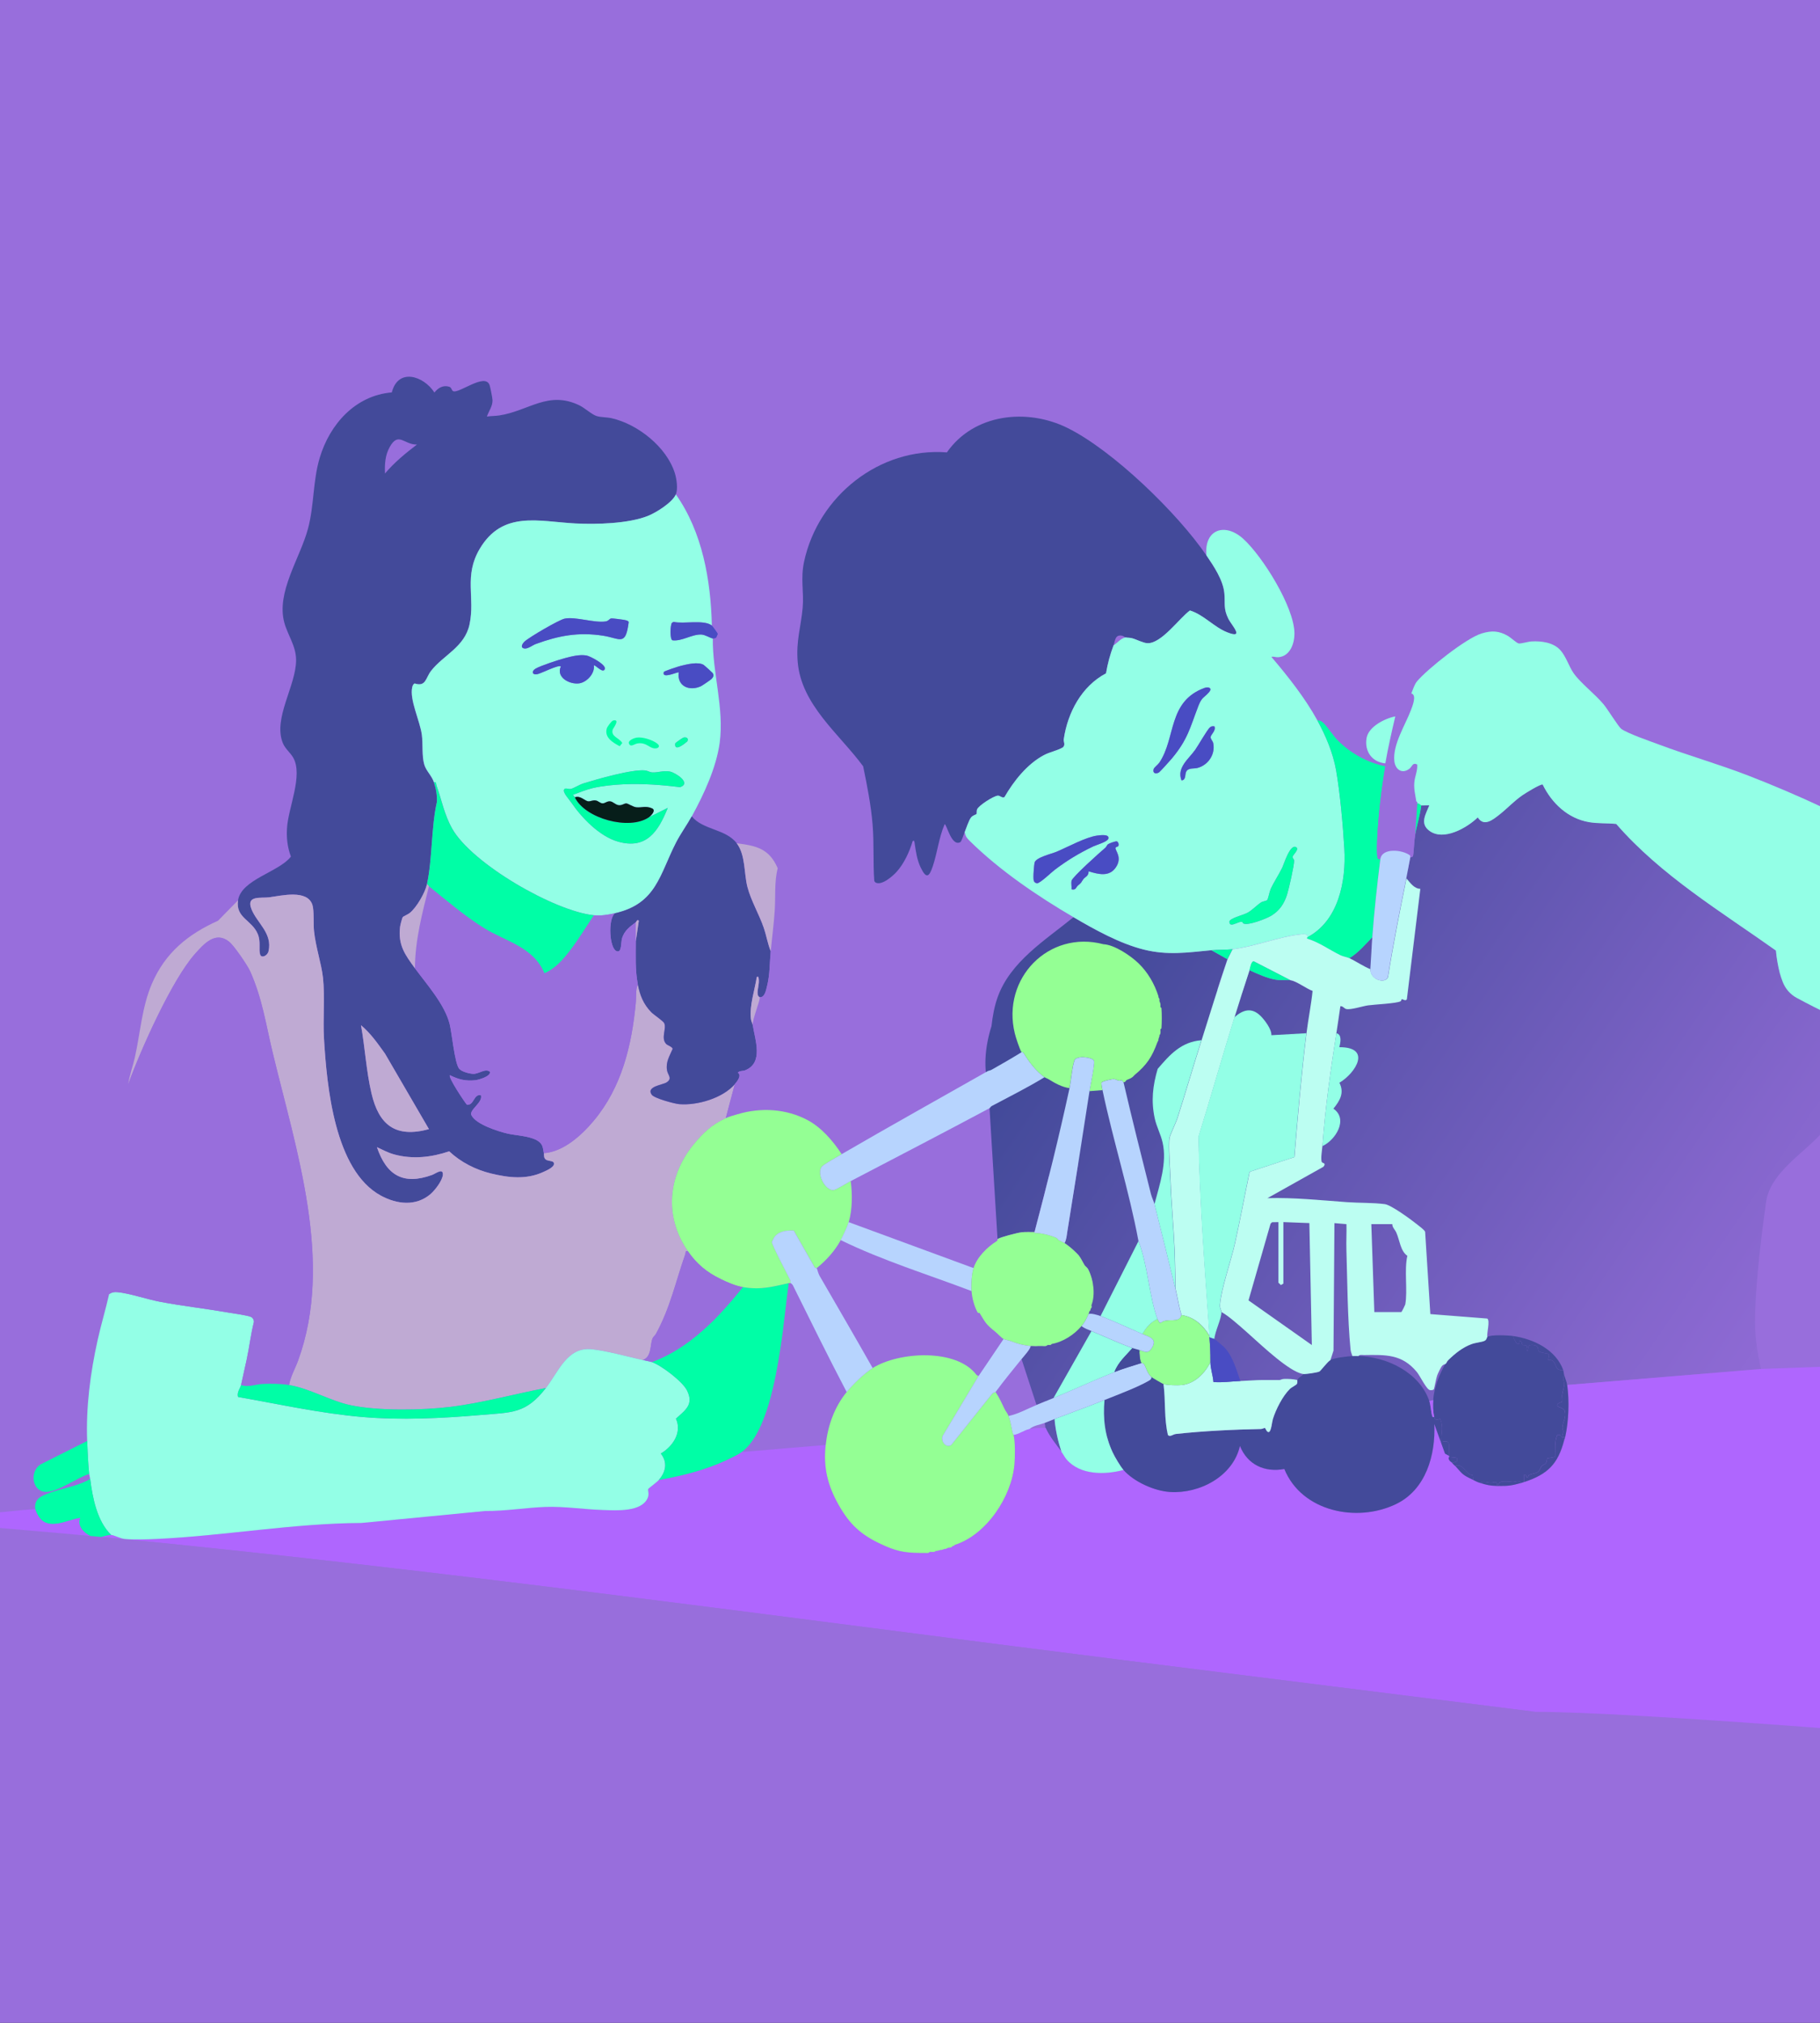 <svg width="720" height="800" viewBox="0 0 720 800" fill="none" xmlns="http://www.w3.org/2000/svg">
<rect x="0" y="0" width="720" height="800" fill="#333333" stroke="none"/>
<g clip-path="url(#clip0_1_965)">
<rect width="720" height="800" fill="#986EDC"/>
<g clip-path="url(#clip1_1_965)">
<path d="M724.18 392.66C723.73 390.44 704.69 387.33 704.07 384.83C703.35 381.93 702.79 378.84 702.53 375.89C680.67 360.36 657.08 346.22 639.35 325.81C635.76 325.46 632.16 325.71 628.59 325.1C620.25 323.68 613.86 317.63 610.26 310.22C609.34 309.98 603.43 313.66 602.29 314.44C598.97 316.72 596.33 319.62 593.28 322.03C590.67 324.09 587.03 327.15 584.59 323.23C580.3 327.41 571.03 332.69 565.44 328.53C561.55 325.63 564.03 321.99 565.41 318.48C565.24 318.32 562.91 318.59 562.25 318.48C561.81 322.34 560.54 326.15 559.88 329.94C559.43 332.51 559.42 335.09 559.11 337.67C559 338.6 558.97 338.95 557.9 339.03C557.56 340.71 557.25 342.41 556.93 344.11C555.65 345.47 554.53 347.01 553.59 348.72C551.59 352.38 550.64 356.61 549.28 360.53C548.79 361.93 548.29 363.33 547.76 364.72C547.68 364.93 546.55 367.69 546.47 367.94C545.46 370.22 544.4 372.49 543.28 374.72C543.09 375.11 542.88 375.48 542.69 375.86C542.63 375.89 542.58 375.92 542.53 375.94C542.64 374.17 542.75 372.4 542.87 370.66C540 373.6 537.36 376.81 533.78 378.96C534.4 379.25 535.02 379.58 535.63 379.91C532.57 381.9 529.64 384.09 526.66 386.4C525.44 387.35 524.22 388.31 523 389.27C522.91 389.34 522.84 389.4 522.76 389.46C522.73 389.48 522.71 389.49 522.68 389.52C521.51 390.32 520.35 391.11 519.18 391.87C516.72 391 512.87 388 510.45 387.66C508.72 387.42 506.83 387.76 504.9 387.48C501.41 386.98 497.45 385.14 494.25 383.7C493.27 386.66 492.32 389.63 491.37 392.6C488.12 392.17 484.86 391.76 481.59 391.39C482.88 387.37 484.19 383.35 485.55 379.35L479.22 375.79C469.71 376.69 461.88 377.9 452.41 375.52C442.82 373.12 433.15 367.71 424.67 362.74C413.57 371.81 399.62 380.3 394.61 394.55C393.35 398.13 392.68 401.94 392.24 405.82C389.59 414.14 388.8 423.45 391.53 431L391.8 436.93C391.81 437.21 391.85 437.48 391.88 437.75C391.67 437.97 391.53 438.19 391.46 438.23L394.62 490.01C395.88 489.22 402.34 487.56 404.02 487.35C405.76 487.13 407.51 487.28 409.25 487.24C411.18 479.95 413.06 472.64 414.89 465.31C416.18 465.22 417.45 464.99 418.66 464.6C421.8 463.58 424.41 462.04 426.51 460.11C425.1 469.07 423.68 478.02 422.24 486.97C422 488.47 421.9 490.27 421.12 491.58C422.8 492.69 424.07 493.78 425.47 495.14C425.77 495.43 425.96 495.57 426.26 495.93C426.38 496.07 426.54 496.18 426.66 496.33C427.74 497.73 428.19 498.88 429.03 500.28C429.41 500.9 430.05 501.08 430.56 502.09C431.39 503.73 432.01 505.69 432.35 507.73C431.92 509.26 431.43 511.06 431.88 510.22C430.2 513.76 427.87 517.05 425.75 520.31C424.38 522.43 423 524.54 421.62 526.66C421.57 526.74 421.52 526.82 421.47 526.9C419.38 528.13 417.51 529.68 416 531.51C416 531.51 415.99 531.51 415.98 531.51C415.97 531.54 415.95 531.55 415.94 531.58C415.89 531.64 415.85 531.7 415.81 531.75C415.55 531.97 415.14 531.89 414.79 531.91C414.66 531.91 414.53 531.91 414.39 531.91C413.83 532.66 412.49 532.21 411.62 532.31C411.36 532.34 411.09 532.3 410.83 532.31C409.68 532.37 409.65 532.39 408.46 532.31C408.2 532.29 407.93 532.34 407.67 532.31C407.8 533.32 404.91 536.45 404.11 537.45L410.04 555.63C411.21 555.15 412.38 554.66 413.56 554.18C414.28 556.67 415.45 559.09 416.99 561.23C415.72 561.72 414.41 562.28 413.21 562.74C413.5 563.29 413.41 564.26 413.61 564.72C414.89 567.78 417.9 571.55 419.94 574.21C418.59 570.09 417.63 565.86 417.22 561.53C420.75 566.28 426.12 569.56 432.37 569C494.93 563.32 558.67 562.32 619.93 547.49C619.94 547.57 619.97 547.66 619.98 547.74L696.68 541.42C695.06 534.56 694.08 527.34 694.29 520.26C694.71 506.29 696.69 489.17 698.7 475.26C700.37 463.77 713.38 456.3 720.8 447.95C728.55 439.23 730.02 429.89 735.89 420.35C738.34 416.37 741.5 412.76 743.72 408.61L724.17 392.65L724.18 392.66Z" fill="url(#paint0_linear_1_965)"/>
<path d="M1148.54 714.79C1071.72 714.79 684.16 677 607.34 677.01L443.13 656.41C308.88 639.55 174.73 620.79 40.03 607.84C41.08 607.55 42.97 606.99 43.98 607.05C45.24 607.12 47.47 608.44 49.32 608.63C52.85 608.98 58.33 608.8 61.96 608.63C88.71 607.4 116 602.42 143.01 602.31L192.04 597.57C199.94 597.65 207.86 596.25 215.74 595.97C223.62 595.69 231.05 596.96 238.67 597.19C243.73 597.34 253.98 598.12 256.31 592.26C256.9 590.79 256.22 589.34 256.46 588.87C256.63 588.53 259.75 586.33 260.64 585.31C269.61 583.77 279.15 581.36 287.4 577.47C289.25 576.6 291.85 575.42 293.46 574.24L326.67 571.47C325.67 580.35 327.48 587.54 331.78 595.13C335.73 602.11 341.84 607.59 349.12 610.93C354.38 613.34 357.68 614.11 363.83 614.16C364.49 614.16 365.15 614.17 365.81 614.16C366.47 614.15 367.45 614.4 367.79 613.76C368.31 613.75 368.85 613.79 369.37 613.76C370.07 613.72 370.12 613.37 370.16 613.36C370.29 613.34 370.43 613.38 370.56 613.36C371.32 613.25 371.66 613.07 372.14 612.96C372.27 612.93 372.41 612.99 372.54 612.96C373.1 612.82 373.41 612.65 373.73 612.56C373.85 612.52 374.01 612.6 374.13 612.56C374.6 612.41 374.86 612.19 374.92 612.16C375.51 611.96 376.47 612.24 376.9 611.37C377.03 611.35 377.17 611.4 377.3 611.37C377.58 611.29 377.67 610.98 377.7 610.97C390.29 606.98 400.24 591.98 401.37 579.1C401.61 576.33 401.74 570.02 401.03 567.49C403.27 567.17 405.13 565.6 407.36 565.12C409.42 564.67 411.58 564.69 413.69 564.72C414.97 567.78 417.98 571.55 420.02 574.21C420.74 575.15 421.23 576.27 422.01 577.16C427.4 583.39 437.13 583.32 444.53 581.32C448.64 586.01 456.7 589.63 462.9 590.03C474.61 590.79 487.84 583.87 490.59 571.83C493.6 579.28 500.37 582.37 508.15 580.94C515.04 597.83 536.87 602.27 552.33 594.82C564.16 589.12 568.03 575.45 567.48 563.13L571.73 574.88L573.4 575.78C573.4 575.91 573.39 576.04 573.4 576.18C573.4 576.23 572.88 576.36 573.28 577.23C573.65 578.04 574.28 578.17 574.58 578.55C575.23 579.36 575.49 579.43 575.77 579.74C578.78 583.11 578.52 583.22 582.89 585.27C584.06 585.82 584.25 586.01 585.66 586.46C588.37 587.32 589.53 587.53 592.38 587.65C592.64 587.66 592.91 587.65 593.17 587.65C596.97 587.69 598.31 587.43 601.87 586.46C602.35 586.33 602.64 586.2 603.06 586.06C612.33 583.02 616.4 578.98 618.87 569.46C618.95 569.15 619.14 568.83 619.27 568.27C620.65 562.05 620.94 554.04 620.06 547.72L696.76 541.4L997.31 530.49C1007.37 530.12 1017.37 532.17 1026.48 536.45L1305.73 667.6C1310.94 670.05 1310.12 677.7 1304.51 678.98L1148.61 714.76L1148.54 714.79Z" fill="#AF66FE"/>
<path d="M35.68 607.44C37.12 607.58 38.58 607.7 40.03 607.84C174.73 620.79 308.88 639.55 443.13 656.41L607.34 677.01H-26C-25.58 669.16 -25.58 661.3 -25.22 653.48C-24.53 638.45 -24.08 617.02 -20.46 602.7C-18.09 601.88 -15.56 602.86 -13.14 603.09C3.13 604.65 19.42 605.88 35.68 607.44Z" fill="#986EDC"/>
<path d="M94.18 356.05C95.45 347.79 110.46 344.85 115.08 338.77C113.7 334.97 113.29 331.45 113.55 327.4C114.07 319.3 119.97 306.65 116 299.64C114.91 297.71 112.82 296.15 111.89 293.87C107.92 284.09 117.17 271.17 117.14 260.99C117.12 255.48 113.81 251.15 112.48 246.25C109.2 234.22 118.69 220.8 121.82 209.17C124.35 199.77 123.7 190.36 126.49 181.03C130.47 167.75 140.58 156.4 155 155.19C157.51 145.37 167.59 148.63 171.86 155.24C173.31 153.41 175.29 152.2 177.72 152.95C178.61 153.22 178.68 154.35 179.18 154.66C181.33 155.99 191.98 147.13 193.71 152.38C193.98 153.2 194.83 157.46 194.84 158.28C194.89 160.71 193.34 162.58 192.62 164.74C194.18 164.51 196 164.53 197.51 164.3C209.16 162.54 216.88 154.32 229.25 160.33C231.31 161.33 234.21 164.01 236.09 164.56C237.78 165.06 240.14 164.98 241.97 165.4C252.33 167.77 263.7 176.76 266.95 187.06C267.66 189.32 268.3 193.41 267.33 195.57C265.88 198.8 259.52 202.77 256.25 204.06C248.53 207.12 235.9 207.46 227.6 207.03C213.07 206.27 198.82 201.8 189.76 217.04C183.34 227.84 188 236.27 185.71 246.98C183.79 255.92 175.37 259.06 170.48 265.35C168.35 268.09 168.48 271.77 164.02 270.32C163.49 270.48 163.17 271.25 163.05 271.75C161.9 276.73 166.15 285.15 166.86 290.69C167.32 294.27 166.82 299.02 167.81 302.39C168.56 304.93 170.68 306.63 171.65 309.42C172.52 311.92 172.93 314.42 172.83 317.13C170.51 327.39 171.08 339.69 168.88 349.74C168.15 353.07 164.84 358.82 162.16 361.01C161.45 361.59 159.5 362.47 159.36 362.65C159.04 363.08 158.33 365.89 158.25 366.58C157.41 373.77 160.19 377.56 164.14 382.94C168.8 389.3 175.93 397.22 177.87 404.99C178.77 408.6 179.83 420.33 181.59 422.61C182.55 423.86 185.84 424.7 187.34 424.69C189.55 424.67 192.05 422.41 193.79 423.86C194.32 425.65 189.3 427.07 188.06 427.21C184.18 427.64 181.38 426.91 177.98 425.23C177.19 426.01 183.64 435.68 184.7 436.91C187.59 437.21 187.31 432.54 190.23 433.13C191.17 435.99 185.48 438.94 186.47 441.02C188.22 444.68 197.09 447.48 200.9 448.35C204.71 449.22 212.32 449.28 214.29 452.75C214.87 453.77 214.89 454.95 215.13 456.06C215.3 456.81 215.01 457.68 215.73 458.43C216.5 459.22 218.04 458.95 218.92 459.59C220.15 461.3 216.16 462.93 214.88 463.52C208.17 466.59 201.27 465.81 194.25 464.1C188.11 462.61 182.3 459.65 177.69 455.33C170.62 457.72 163.23 458.55 155.92 456.56C153.38 455.87 151.44 454.74 149.1 453.69C152.9 464.83 159.52 468.82 170.95 464.66C172.26 464.18 175.3 461.79 175.19 464.51C175.09 466.82 172.02 470.79 170.27 472.27C164.48 477.17 157.01 476.29 150.68 472.86C132.29 462.9 129.28 429.44 128.16 410.79C127.7 403.18 128.56 393.98 127.76 386.68C127.15 381.11 124.86 374.53 124.2 368.1C123.93 365.46 124.27 360.19 123.62 358.01C121.72 351.58 111.21 354.26 106.6 354.86C103.11 355.32 97.22 353.96 99.49 359.61C101.71 365.11 107.86 369.09 106.21 376.22C105.8 378 103.41 379.07 102.91 377.53C102.23 375.46 103.25 372.51 101.96 369.39C99.64 363.79 93.09 363.02 94.16 356.05H94.18ZM164.95 175.81C159.87 175.95 157.68 170.57 154.21 176.73C152.34 180.03 152.16 183.53 152.3 187.27C156.02 182.87 160.38 179.29 164.95 175.81ZM169.69 446.56L152.31 416.71C149.45 412.73 146.62 408.63 142.81 405.46C144.41 414.39 144.88 423.51 146.94 432.35C149.87 444.9 156.45 450.18 169.68 446.56H169.69Z" fill="#434A9A"/>
<path d="M477.27 219.68C480.17 223.95 483.82 229.34 484.34 234.55C484.76 238.78 483.86 240.58 485.96 244.79C487.16 247.19 492.63 252.93 485.44 250.06C480.15 247.95 476.22 243.14 470.73 241.44C466.59 244.38 459.41 254.68 453.85 254.37C452.12 254.27 449.66 252.91 447.88 252.43C446.9 252.16 446.04 252.26 445.25 252.09C445 252.04 444.45 251.49 443.78 251.38C441.07 250.94 441.19 253.43 440.5 255.25C439.15 258.84 438.16 262.49 437.52 266.3C427.89 271.38 422.36 281.78 420.81 292.32C420.63 293.52 421.57 294.36 420.52 295.55C418.15 296.93 415.37 297.37 412.95 298.65C406.36 302.15 401 308.9 397.34 315.26C396.24 315.73 395.66 314.55 394.63 314.68C392.91 314.9 387.23 318.51 386.53 320.08C386.24 320.74 386.47 321.64 386.26 321.98C386.19 322.09 384.84 322.45 384.17 323.25C383.22 324.39 382.24 327.6 381.59 329.16C381.28 329.89 380.41 332.75 379.93 333.03C376.35 335.09 374.39 325.45 373.69 326C371.42 331.27 370.84 337.11 369.04 342.51C367.64 346.72 366.49 347.81 364.25 343.14C362.72 339.95 362.32 336.75 361.81 333.32C361.73 332.78 361.65 332.11 361.03 332.72C359.78 336.9 357.65 341.52 354.71 344.79C353.15 346.52 348.64 350.49 346.27 348.96L345.87 348.44C345.34 341.04 345.81 333.61 345.21 326.2C344.58 318.42 343.04 310.69 341.47 303.06C332.03 290.23 316.97 278.79 315.57 261.76C314.88 253.38 316.85 248.02 317.53 240.42C318.11 234.01 316.6 229.01 318.12 222.03C323.74 196.18 347.92 176.86 374.59 178.91C385.3 163.58 406.28 161.31 422.33 169.26C440.37 178.2 465.93 203.02 477.26 219.67L477.27 219.68Z" fill="#434A9A"/>
<path d="M94.18 356.05C93.11 363.02 99.66 363.79 101.98 369.39C103.27 372.51 102.26 375.46 102.93 377.53C103.43 379.07 105.82 378 106.23 376.22C107.88 369.09 101.72 365.11 99.51 359.61C97.24 353.96 103.13 355.32 106.62 354.86C111.23 354.26 121.74 351.58 123.64 358.01C124.29 360.19 123.95 365.46 124.22 368.1C124.88 374.53 127.17 381.11 127.78 386.68C128.58 393.98 127.72 403.18 128.18 410.79C129.3 429.43 132.31 462.9 150.7 472.86C157.03 476.29 164.5 477.17 170.29 472.27C172.04 470.78 175.12 466.82 175.21 464.51C175.32 461.79 172.28 464.18 170.97 464.66C159.54 468.82 152.92 464.83 149.12 453.69C151.46 454.73 153.4 455.86 155.94 456.56C163.25 458.55 170.64 457.72 177.71 455.33C182.32 459.65 188.13 462.6 194.27 464.1C201.29 465.8 208.19 466.59 214.9 463.52C216.18 462.94 220.17 461.3 218.94 459.59C218.06 458.95 216.52 459.22 215.75 458.43C215.03 457.68 215.32 456.82 215.15 456.06C222.89 455.54 230.14 448.92 234.91 443.2C245.97 429.95 249.93 413.43 251.52 396.56C251.74 394.25 251.39 391.5 252.31 389.25C253.15 393.61 254.51 397.08 257.65 400.32C258.6 401.3 262.4 403.8 262.78 404.68C263.73 406.91 261.36 410.52 263.51 412.85C264.04 413.43 265.94 413.95 266.1 414.8C264.87 417.73 263.29 419.97 263.88 423.35C264.21 425.24 266.13 426.5 263.68 428.08C262.18 429.05 255.43 429.68 257.83 432.96C258.87 434.38 266.77 436.52 268.74 436.68C275.84 437.26 285.91 434.31 290.68 428.78L287.12 442.22C281.52 444.81 278.24 447.93 274.47 452.5C264.16 464.98 262.71 481.22 272.1 494.79C271.03 494.56 271.34 495.33 271.12 495.96C267.23 507.03 265.22 517 259.53 527.47C259.17 528.14 258.42 528.68 258.17 529.27C257.07 531.88 257.95 536.49 254.31 537.87C248.63 536.57 239.39 534.07 233.9 533.57C224.37 532.7 220.96 542.5 215.96 548.94C203.45 551.3 190.81 554.86 178.15 556.4C166.96 557.76 149.91 558.03 138.94 555.79C130.69 554.1 122.54 549.09 114.36 547.76C114.9 544.42 116.76 541.29 117.92 538.08C132.14 499.08 117.16 455.01 107.83 416.14C105.17 405.04 103.74 394.9 99.01 384.25C97.92 381.79 92.64 374.06 90.65 372.45C85.28 368.1 80.7 373.26 77.19 377.19C67.96 387.54 55.62 415.28 50.71 428.78C51.26 425.17 52.56 421.74 53.35 418.18C55.53 408.43 56.13 398.25 60.12 388.98C65.38 376.79 74.34 369.48 86.26 364.13L94.18 356.04V356.05Z" fill="#BFAAD3"/>
<path d="M477.27 219.68C476.28 209.31 484.66 206.52 491.9 213.15C499.55 220.15 511.89 239.93 512.09 250.31C512.17 254.37 510.41 259.49 505.82 259.91C504.67 260.02 503.93 259.52 502.97 259.79C509.55 267.54 516.25 275.96 521.15 284.89C524.45 290.91 527.35 297.77 528.56 304.56C530.13 313.43 531.3 326.59 531.83 335.68C532.57 348.54 529.52 364.2 517.21 370.66C517.12 370.34 517.28 369.94 516.83 369.66C516.14 369.33 515.41 369.44 514.69 369.51C506.24 370.32 496.03 374.46 487.56 375.4C484.98 375.69 482.06 375.53 479.26 375.8C469.75 376.7 461.92 377.91 452.45 375.53C442.98 373.15 433.19 367.72 424.71 362.75C410.46 354.41 395.58 344.32 383.78 332.72C382.48 331.44 382.1 331.02 381.62 329.15C382.27 327.59 383.26 324.37 384.2 323.24C384.87 322.44 386.23 322.08 386.29 321.97C386.5 321.63 386.27 320.73 386.56 320.07C387.25 318.5 392.94 314.89 394.66 314.67C395.69 314.54 396.27 315.71 397.37 315.25C401.02 308.9 406.38 302.14 412.98 298.64C415.4 297.35 418.18 296.92 420.55 295.54C421.61 294.35 420.67 293.52 420.84 292.31C422.39 281.76 427.92 271.37 437.55 266.29C438.18 262.47 439.17 258.83 440.53 255.24C442.07 254.21 443.38 252.45 445.27 252.08C446.06 252.24 446.92 252.15 447.9 252.42C449.68 252.9 452.13 254.26 453.87 254.36C459.44 254.67 466.62 244.37 470.75 241.43C476.24 243.13 480.16 247.93 485.46 250.05C492.65 252.92 487.18 247.18 485.98 244.78C483.88 240.58 484.78 238.78 484.36 234.54C483.84 229.33 480.19 223.93 477.29 219.67L477.27 219.68ZM478.33 273.71C479.63 272.2 478.2 271.45 476.5 272.07C461.9 277.41 465.25 291.87 458.62 301.63C458.08 302.42 456.56 303.54 456.38 304.15C455.91 305.77 457.13 306.28 458.51 305.47C458.86 305.26 463.04 300.64 463.63 299.92C469.95 292.31 470.73 287.86 474.09 279.16C475.47 275.59 476.34 276 478.32 273.71H478.33ZM480.43 287.27C479.71 287.21 479.26 287.17 478.66 287.67C477.59 288.55 474.06 294.78 472.86 296.49C470.31 300.12 465.45 303.54 467.4 308.61C469.12 308.61 468.77 306.51 469.16 305.44C469.87 303.5 472.15 304.12 473.74 303.7C478 302.58 480.89 298.26 479.95 293.88C479.78 293.07 478.86 292.23 478.93 291.48C479.03 290.47 481.13 288.95 480.43 287.27ZM434.08 330.46C429.49 331.09 422.47 334.97 417.95 336.87C415.9 337.73 409.66 339.13 409.27 341.24C409.08 342.31 408.81 345.65 408.84 346.77C408.87 347.97 408.81 349.07 410.24 349.33C411.47 349.36 415.85 345.07 417.21 344.04C422.16 340.3 426.84 337.45 432.45 334.77C433.75 334.15 438.13 332.93 438.47 331.69C438.99 329.79 435.29 330.3 434.08 330.47V330.46ZM442.4 334.64C442.73 334.11 442.51 333.01 441.84 332.75C441.36 332.61 438.79 333.53 438.32 333.9C437.93 334.21 437.75 334.89 437.31 335.26C435.32 336.93 424.2 346.87 423.92 348.35C423.73 349.36 424.02 350.64 423.92 351.7C425.73 352.15 425.69 350.85 426.42 350.25C428.22 348.75 427.44 349.25 428.65 347.64C429.29 346.79 430.75 346.48 430.66 344.6C434.56 345.75 438.78 347.04 441.49 342.98C444.2 338.92 441.08 336.33 441.33 335.32C441.44 334.9 442.31 334.83 442.43 334.64H442.4ZM512.84 335.11C510.43 333.4 507.9 341.83 507.26 343.15C505.87 346 503.93 348.86 502.68 351.61C502.23 352.6 501.69 355.56 501.3 355.96C500.91 356.36 499.55 356.45 498.87 356.9C497.01 358.12 495.6 359.84 493.48 361C491.89 361.88 486.32 363.17 486.35 364.55C486.4 367.66 491.35 363.01 491.78 365.15C493.48 366.29 501.03 363.3 502.93 362.14C506.21 360.15 508.04 357.36 509.18 353.76C509.86 351.62 512.03 342.14 511.96 340.35C511.94 339.76 511.3 339.41 511.33 338.92C511.38 338.13 514.06 335.98 512.84 335.11Z" fill="#93FFE6"/>
<path d="M281.58 247.35C278.4 244.96 270.45 246.87 266.53 245.94L265.87 246.26C265.15 247.01 264.97 252.88 266.03 253.22C269.81 253.69 273.63 250.82 277.41 250.94C279.03 250.99 280.95 252.36 281.99 252.48C281.83 266.11 286.55 280.14 284.71 293.74C283.38 303.58 278.43 314.2 273.69 322.84C271.79 326.3 269.38 329.57 267.55 333.11C261 345.79 259.79 357.48 243.25 361.18C240.59 361.78 237.69 362.25 234.95 361.97C219.26 360.35 186.7 341.56 178.89 327.7C175.79 322.21 174.73 316.38 172.68 310.57C172.46 309.94 172.77 309.17 171.7 309.4C170.73 306.61 168.61 304.91 167.86 302.37C166.87 299 167.37 294.26 166.91 290.67C166.2 285.14 161.94 276.72 163.1 271.73C163.22 271.22 163.54 270.45 164.07 270.3C168.53 271.75 168.4 268.07 170.53 265.33C175.42 259.05 183.84 255.9 185.76 246.96C188.06 236.25 183.4 227.82 189.81 217.02C198.87 201.78 213.12 206.25 227.65 207.01C235.95 207.44 248.58 207.1 256.3 204.04C259.57 202.74 265.93 198.78 267.38 195.55C277.86 210.36 281.19 229.46 281.61 247.33L281.58 247.35ZM223.35 244.67C221.08 245.15 209.33 252.02 207.51 253.73C206.62 254.57 205.68 256.19 207.47 256.46C208.87 256.67 210.66 255.16 212.01 254.67C221.06 251.36 228.88 249.9 238.59 251.4C245.42 252.46 247.5 255.74 248.72 245.99C248.57 245.4 247.06 245.17 246.49 245.08C245.71 244.96 242.35 244.52 241.86 244.57C241.06 244.65 240.82 245.6 239.51 245.78C234.97 246.41 227.6 243.77 223.36 244.66L223.35 244.67ZM234.93 263.16C235.31 262.7 238.68 266.69 239.28 264.53C239.75 262.82 233.44 259.45 231.94 259.23C229.13 258.8 226.24 259.57 223.55 260.28C221.01 260.94 213.97 263.24 211.89 264.44C210.19 265.42 210.48 267 212.49 266.65C214.04 266.38 220.86 262.8 221.88 263.56C219.87 267.95 225.43 270.81 229.17 270.26C232.15 269.82 235.4 266.33 234.93 263.17V263.16ZM281.44 268.56C282.18 267.82 282.54 267.11 281.93 266.18C281.8 265.98 278.68 263.16 278.4 262.98C276.21 261.6 271.81 262.73 269.3 263.34C268.37 263.56 262.73 265.39 262.61 265.75C261.63 268.78 268.19 265.58 268.52 265.93C267.74 271.41 272.75 273.5 277.32 271.37C277.78 271.16 281.09 268.89 281.43 268.56H281.44ZM270.4 291.7C270.04 291.79 267.28 293.7 267.13 293.99C266.66 297.5 270.72 294.24 271.9 293.22C272.54 292.02 271.56 291.4 270.4 291.71V291.7ZM227.41 315.34C227.23 314.96 226.91 314.65 226.63 314.35C229.15 313.42 231.91 312.28 234.6 311.65C238.19 310.81 242.87 310.35 246.57 310.18C254.07 309.83 261.62 310.39 269.04 311.31C273.7 309.71 267.21 305.58 265.08 305.15C262.55 304.63 260.23 305.59 258.07 305.48C257.05 305.42 256.2 304.8 255.26 304.7C250.1 304.14 236.29 308.14 230.8 309.83C229.22 310.32 227 311.75 225.83 312.02C224.85 312.25 223.45 311.3 223.09 312.42C222.73 313.54 225.23 316.25 225.99 317.36C230.09 323.38 237.11 330.75 244.5 332.85C255.8 336.06 260.46 328.71 264.18 319.5L256.67 323.25C257.57 322.63 259.68 320.46 257.95 319.7C255.51 318.62 253.89 319.48 251.77 319.28C250.41 319.15 248.51 317.78 247.78 317.75C246.89 317.71 246.08 318.62 244.71 318.44C243.46 318.27 242.5 317.04 241.41 316.93C240.09 316.79 239.37 317.79 238.31 317.72C237.42 317.66 236.65 316.79 235.81 316.61C234.48 316.34 233.72 316.97 232.76 316.92C231.4 316.84 229.57 314.46 227.41 315.35V315.34Z" fill="#93FFE6"/>
<path d="M95.37 547.76C95.11 548.93 93.56 550.73 94.2 552.49C110.53 555.35 126.83 558.99 143.41 560.41C158.7 561.72 174.75 560.93 190.05 559.62C202.57 558.55 207.99 559.19 215.95 548.95C220.95 542.51 224.37 532.71 233.89 533.58C239.37 534.08 248.62 536.58 254.3 537.88C255.25 538.1 257.18 538.44 257.86 538.67C261.59 539.95 270 546.33 271.77 549.86C274.58 555.45 271.22 557.59 267.41 561.06C269.92 566.53 266.12 572.1 261.42 574.85C264.2 578.38 263.42 582.11 260.63 585.31C259.75 586.32 256.62 588.53 256.45 588.87C256.21 589.34 256.89 590.78 256.3 592.26C253.97 598.11 243.73 597.34 238.66 597.19C231.04 596.96 223.38 595.7 215.73 595.97C208.08 596.24 199.93 597.65 192.03 597.57L143 602.31C116 602.43 88.7 607.4 61.95 608.63C58.31 608.8 52.84 608.98 49.31 608.63C47.45 608.45 45.23 607.12 43.97 607.05C38.39 601.61 36.62 592.45 35.67 584.91C35.58 584.18 35.33 583.42 35.27 582.93C34.88 579.2 34.62 573.68 34.48 569.89C33.98 556.46 35.74 543.01 38.63 529.96C39.98 523.87 41.8 517.86 43.18 511.78C44.28 511.04 45.17 510.9 46.49 511.02C51.03 511.43 58.28 513.87 63.27 514.82C72.11 516.5 81.05 517.49 89.9 519.02C91.72 519.34 98.4 520.23 99.47 520.91C100.12 521.32 100.54 522.16 100.41 522.93C99.18 527.86 98.62 532.91 97.54 537.87C96.82 541.15 96.04 544.68 95.36 547.75L95.37 547.76Z" fill="#93FFE6"/>
<path d="M114.35 547.76C111.22 547.25 107.04 547.18 103.86 547.35C101.12 547.5 98.019 548.79 95.379 547.76C96.059 544.69 96.84 541.16 97.559 537.88C98.639 532.92 99.2 527.87 100.43 522.94C100.56 522.16 100.15 521.33 99.49 520.92C98.419 520.24 91.74 519.35 89.919 519.03C81.07 517.5 72.12 516.5 63.289 514.83C58.3 513.88 51.05 511.45 46.51 511.03C45.19 510.91 44.3 511.05 43.2 511.79C40.87 511.63 35.45 507.65 34.98 505.58C34.779 504.71 34.819 503.41 34.9 502.5C35.389 496.8 39.51 486.4 41.109 480.25C42.429 475.14 44.239 469.18 45.08 464.06C46.969 452.46 46.639 440 50.719 428.78C55.63 415.28 67.969 387.54 77.2 377.19C80.71 373.25 85.29 368.1 90.659 372.45C92.65 374.06 97.93 381.78 99.019 384.25C103.75 394.9 105.18 405.04 107.84 416.14C117.17 455.01 132.15 499.08 117.93 538.08C116.76 541.28 114.9 544.42 114.37 547.76H114.35Z" fill="#986EDC"/>
<path d="M291.46 333.52C295 338.23 294.27 345.35 295.7 350.83C297.11 356.23 300.32 361.6 302.14 366.92C303.19 369.98 303.7 373.21 304.9 376.21C304.44 380.89 304.62 385.28 303.45 389.97C303.09 391.42 302.57 394.58 300.56 394.39C300.53 394.31 299.85 394.21 299.74 393.03C299.57 391.22 300.45 389.2 300.17 387.07C300.1 386.53 299.9 385.85 299.38 386.48C298.54 391.73 296.53 397.47 297.06 402.83C297.16 403.81 297.69 404.77 297.8 405.45C298.75 411.38 302.09 420.29 294.86 423.26C293.82 423.68 292.6 423.38 291.88 424.23C293.55 425.28 291.61 427.71 290.69 428.78C285.92 434.31 275.85 437.26 268.75 436.68C266.79 436.52 258.88 434.38 257.84 432.96C255.45 429.68 262.19 429.05 263.69 428.08C266.15 426.5 264.22 425.24 263.89 423.35C263.3 419.96 264.88 417.73 266.11 414.8C265.95 413.95 264.05 413.43 263.52 412.85C261.37 410.51 263.74 406.91 262.79 404.68C262.42 403.8 258.61 401.3 257.66 400.32C254.52 397.09 253.16 393.62 252.32 389.25C251.23 383.63 251.53 377.97 251.53 372.25L252.72 364.15C252.11 363.36 251.75 364.57 251.53 364.74C249.19 366.47 247.06 368 246.11 370.98C245.55 372.73 246.07 377.04 243.89 376.15C241.06 374.98 240.48 363.55 243.23 361.19C259.77 357.49 260.98 345.8 267.53 333.12C269.36 329.58 271.77 326.31 273.67 322.85C278.07 328.31 287.14 327.77 291.46 333.52Z" fill="#434A9A"/>
<path d="M548.03 303.08C546.53 312 545.29 322.29 544.85 331.33C544.75 333.32 544.63 336.58 544.85 338.48C544.95 339.38 544.99 339.85 546.06 339.84C544.83 349.73 543.61 360.71 542.9 370.67C540.03 373.61 537.39 376.82 533.81 378.97C532.9 378.54 531.29 378.31 530.11 377.73C525.77 375.59 521.84 372.71 517.18 371.25C516.62 370.9 517.21 370.71 517.2 370.67C529.51 364.21 532.56 348.55 531.82 335.69C531.3 326.59 530.12 313.44 528.55 304.57C527.35 297.78 524.45 290.91 521.14 284.9C521.88 284.88 522.51 285.05 523.09 285.51C524.86 286.91 527.25 290.78 529.03 292.61C534.09 297.81 540.9 301.6 548.02 303.07L548.03 303.08Z" fill="#00FEA6"/>
<path d="M319.53 443.01C311.05 438.47 300.96 437.91 291.86 440.64C290.28 441.11 288.61 441.53 287.12 442.22L290.68 428.78C291.6 427.71 293.55 425.29 291.87 424.23C292.59 423.38 293.81 423.69 294.85 423.26C302.09 420.3 298.74 411.38 297.79 405.45C297.48 403.53 300.88 395.37 300.56 394.38C302.57 394.57 303.09 391.42 303.45 389.96C304.63 385.27 304.45 380.87 304.9 376.2C305.42 370.87 306.12 365.54 306.48 360.19C306.84 354.84 306.27 348.77 307.67 343.4C312.42 354.42 311.46 377.65 312.81 390.63C313.97 401.75 316.13 412.8 317.5 423.89C318.28 430.25 318.55 436.68 319.53 443.01Z" fill="#986EDC"/>
<path d="M404.13 416.13C404.13 416.13 404.7 416.02 404.93 416.4C407.13 420.01 409.75 423.48 413.22 426.01C406.51 430.14 399.35 433.67 392.37 437.4C391.88 437.66 391.59 438.21 391.48 438.27C373.34 447.95 354.83 457.58 336.53 467.12C335.24 467.79 330.63 470.71 329.61 470.72C326.39 470.72 322.93 464.31 325.06 461.38C325.64 460.59 331.6 457.25 332.97 456.45C352.06 445.35 371.54 434.51 390.69 423.64C391.04 423.44 391.73 423.38 392.28 423.07C396.26 420.82 400.25 418.54 404.13 416.13Z" fill="#B7D4FE"/>
<path d="M558.31 274.23C560.64 274.81 558.68 279.44 558.11 280.94C555.88 286.82 550.95 294.4 551.59 300.91C551.92 304.25 554.58 306.23 557.5 304.05C558.69 303.16 558.76 301.4 560.65 302.33C560.85 304.81 559.65 307.12 559.49 309.59C559.31 312.25 559.9 314.36 560.29 316.92L560.69 317.32C560.7 317.45 560.68 317.58 560.69 317.72L559.9 329.97C559.45 332.54 559.44 335.12 559.13 337.7C559.02 338.63 558.99 338.98 557.92 339.06L557.85 338.35C554.9 336 546.64 335.17 546.06 339.85C544.99 339.85 544.95 339.38 544.85 338.49C544.64 336.59 544.76 333.33 544.85 331.34C545.29 322.3 546.53 312.02 548.03 303.09C548.09 302.72 547.97 302.27 548.03 301.9C549.04 296.08 550.6 289.1 551.98 283.32C552.87 279.6 553.62 274.55 558.31 274.23Z" fill="#986EDC"/>
<path d="M43.98 607.05C42.971 607 41.08 607.55 40.03 607.84C38.59 607.7 37.13 607.58 35.681 607.44C33.1 606.22 30.37 603.37 31.73 600.33C26.581 601.04 19.511 605.46 15.521 600.13C15.011 599.44 14.03 597.55 13.94 596.77C13.51 593.19 15.671 591.96 18.48 590.83C23.941 588.63 30.47 587.96 35.69 584.91C36.64 592.45 38.41 601.6 43.99 607.05H43.98Z" fill="#00FEA6"/>
<path d="M307.67 343.4C306.27 348.77 306.86 354.64 306.48 360.19C306.1 365.74 305.42 370.88 304.9 376.2C303.69 373.2 303.19 369.96 302.14 366.91C300.31 361.59 297.11 356.22 295.7 350.82C294.27 345.35 295 338.22 291.46 333.51C299.41 334.46 304.37 335.74 307.67 343.39V343.4Z" fill="#BFAAD3"/>
<path d="M13.93 596.77C14.02 597.55 15 599.44 15.51 600.13C19.5 605.46 26.57 601.05 31.72 600.33C30.36 603.37 33.09 606.22 35.67 607.44C19.41 605.88 3.11 604.65 -13.15 603.09C-15.56 602.86 -18.1 601.87 -20.47 602.7C-20 600.83 -20.53 599.68 -18.27 599.17C-14.64 598.35 -11.03 598.98 -7.63 598.74C-0.46 598.24 6.76 597.36 13.92 596.77H13.93Z" fill="#AF66FE"/>
<path d="M35.28 582.93C30.57 584.34 23.19 589.89 18.44 590.01C12.69 590.16 11.57 582.1 15.94 579.2L34.49 569.88C34.63 573.67 34.89 579.19 35.28 582.92V582.93Z" fill="#00FEA6"/>
<path d="M551.99 283.32C550.61 289.1 549.05 296.08 548.04 301.9C542.76 301.4 539.74 297.12 540.62 291.91C541.39 287.36 547.87 284.12 551.99 283.32Z" fill="#93FFE6"/>
<path d="M281.58 247.35C281.89 247.58 283.94 250.39 283.97 250.73L283.38 252.13C282.99 252.46 282.47 252.55 281.97 252.49C280.93 252.36 279 251 277.39 250.95C273.61 250.83 269.79 253.7 266.01 253.23C264.96 252.88 265.13 247.02 265.85 246.27L266.51 245.95C270.43 246.88 278.38 244.97 281.56 247.36L281.58 247.35Z" fill="#494CC3"/>
<path d="M534.99 536.29C535.77 536.25 536.58 536.27 537.36 536.29C548.69 536.57 561.57 542.79 565.43 554.08C566.02 555.81 566.1 558.5 566.62 560.12C566.78 560.6 567.36 560.35 567.4 560.4C567.5 560.52 567.22 561.24 568.16 561.42C568.76 561.53 569.21 561.26 569.77 561.19C571.18 564.36 570.08 567.02 570.17 570.28C570.33 570.44 572.39 569.44 573.14 570.67C573.34 571 573.27 574.86 573.33 575.81L571.66 574.91L567.41 563.16C567.96 575.48 564.09 589.15 552.26 594.85C536.79 602.3 514.97 597.86 508.08 580.97C500.3 582.4 493.53 579.31 490.52 571.86C487.77 583.9 474.55 590.82 462.83 590.06C456.64 589.66 448.58 586.04 444.46 581.35C443.19 579.91 441.01 576.18 440.17 574.38C437.07 567.75 436.3 560.91 436.95 553.69C441.84 551.72 450.16 548.6 454.45 546.09C455.11 545.7 455.52 545.46 455.53 544.6C455.86 544.9 459.92 547.25 460.27 547.37C461.15 554.03 460.45 561.08 462.04 567.54C462.9 568.44 463.99 567.26 465.19 567.12C475.72 565.95 488.19 565.36 498.81 565.16C499.37 565.15 500.05 564.73 500.36 564.75C500.7 564.78 501.05 566.56 501.97 566.34C502.88 566.13 503.22 562.31 503.56 561.21C504.74 557.42 507.42 552.13 510.26 549.33C510.96 548.65 512.76 547.81 513.04 547.35C513.41 546.75 513.13 546.04 513.24 545.78C513.74 544.62 514.99 544.4 515.61 543.41C516.59 543.5 521.2 542.82 521.93 542.42C522.48 542.11 525.07 538.6 526.28 537.88C527.72 537.02 533.11 536.39 534.98 536.3L534.99 536.29Z" fill="#434A9A"/>
<path d="M598.64 528.39C598.75 529.22 599.69 531.27 600.42 531.55C601.47 531.94 600.59 529.85 601.59 530.37C602.16 530.67 602.05 531.69 602.27 531.87C602.59 532.13 603.6 531.8 604 532.33C604.32 532.74 603.38 533.82 604.37 534.32L604.73 532.34C605.27 531.59 607.57 531.93 608.12 532.54C608.64 533.11 608.38 534.13 608.89 534.54C609.36 534.91 612.05 535.29 612.86 535.52L612.46 537.89C616.48 537.37 614.11 542.36 618.39 541.84C618.63 542.49 618.62 543.22 618.79 543.82C617.9 545.05 618.83 546.28 618.8 547.55C618.78 548.68 618.18 550.28 618 551.53C617.87 552.39 618.18 553.51 618.01 554.23C617.88 554.78 615.77 554.81 616.02 555.87C616.21 556.66 618.64 556.72 619.01 558.01C619.76 560.63 618.22 562.15 618.08 564.57C618.05 565.07 618.4 565.64 618.41 566.17C618.44 567.38 617.17 568.67 619.19 568.32C619.07 568.87 618.88 569.19 618.79 569.51L617.21 567.53H616.03C614.91 570.41 615.31 573.15 615.18 576.17L612.04 576.79C611.79 579.52 610.98 578.77 609.9 579.79C609.29 580.37 609.29 581.65 608.08 582.32C607.27 582.77 605.77 582.91 604.85 583.36C604.47 583.55 604.61 584.64 603.78 584.1C603.66 584.02 604.07 582.95 602.97 583.34V586.1C602.55 586.24 602.26 586.37 601.78 586.5C600.6 585.16 599.68 586.09 598.46 586.07C597.24 586.05 591.87 585.02 593.08 587.68C592.82 587.68 592.55 587.69 592.29 587.68C592.38 585.17 590.82 586.48 589.72 586.42C588.37 586.34 586.95 585.6 585.57 586.5C584.17 586.05 583.97 585.86 582.8 585.31L582.53 583.33C580 583.48 578.61 578.3 575.68 579.78C575.4 579.47 575.15 579.41 574.49 578.59L576.42 577.95L576.47 576.61L573.3 576.21C573.29 576.08 573.3 575.95 573.3 575.81C573.24 574.86 573.3 571 573.11 570.67C572.36 569.44 570.3 570.44 570.14 570.28C570.05 567.01 571.15 564.35 569.74 561.19C569.18 561.26 568.73 561.54 568.13 561.42C567.19 561.24 567.47 560.52 567.37 560.4C566.85 558.35 566.81 555.8 566.97 553.68C567.36 548.63 569.33 543.83 571.71 539.45C571.84 539.32 571.98 539.19 572.11 539.05L572.9 537.86C575.61 535.24 578.57 532.82 582.18 531.53C583.69 530.99 586.2 530.78 587.24 530.26C588.11 529.83 588.06 528.96 588.31 528.77C589.62 527.74 596.69 528.09 598.59 528.37L598.64 528.39Z" fill="#434A9A"/>
<path d="M293.44 574.24C291.84 575.42 289.23 576.6 287.38 577.47C279.13 581.35 269.59 583.76 260.62 585.31C263.41 582.11 264.19 578.38 261.41 574.85C266.11 572.1 269.91 566.53 267.4 561.06C271.22 557.59 274.57 555.45 271.76 549.86C269.99 546.32 261.58 539.95 257.85 538.67C272.63 533.25 284.26 521.08 293.83 509.02C300.98 510.21 305.34 508.94 312.02 507.44C310.85 515.89 310.1 524.44 308.79 532.87C306.99 544.44 303.29 567 293.44 574.24Z" fill="#00FEA6"/>
<path d="M436.94 553.68C436.29 560.9 437.06 567.74 440.16 574.37C441 576.18 443.19 579.9 444.45 581.34C437.05 583.34 427.31 583.41 421.93 577.18C421.16 576.29 420.67 575.17 419.94 574.23C418.55 569.99 417.57 565.65 417.17 561.19C423.71 558.68 430.45 556.29 436.94 553.68Z" fill="#93FFE6"/>
<path d="M451.57 539.06C451.63 539.13 452.27 539.04 452.55 539.45C453.45 540.78 453.73 543 455.53 544.59C455.51 545.45 455.11 545.69 454.45 546.08C450.16 548.6 441.84 551.72 436.95 553.68C430.47 556.29 423.73 558.68 417.18 561.19C415.86 561.7 414.48 562.28 413.23 562.77C411.44 563.46 408.92 563.74 407.3 565.14C405.07 565.62 403.22 567.19 400.97 567.51C400.95 567.45 400.65 566.85 400.57 566.72C400.15 564.62 399.71 561.99 398.99 560C402.9 559.18 406.42 557.14 410.06 555.65C412.29 554.74 414.55 553.81 416.78 552.88C424.82 549.53 432.83 545.83 440.9 542.6C444.32 541.23 448.06 540.18 451.57 539.04V539.06Z" fill="#B7D4FE"/>
<path d="M602.99 586.1V583.34C604.09 582.96 603.67 584.02 603.8 584.1C604.63 584.64 604.49 583.54 604.87 583.36C605.79 582.91 607.29 582.78 608.1 582.32C609.3 581.65 609.3 580.37 609.92 579.79C611 578.77 611.81 579.52 612.06 576.79L615.2 576.17C615.33 573.15 614.93 570.41 616.05 567.53H617.23L618.81 569.51C616.34 579.03 612.27 583.07 603 586.11L602.99 586.1Z" fill="#434A9A"/>
<path d="M619.99 547.76C620.87 554.08 620.58 562.1 619.2 568.31C617.18 568.65 618.45 567.37 618.42 566.16C618.41 565.63 618.06 565.06 618.09 564.56C618.23 562.15 619.77 560.62 619.02 558C618.65 556.71 616.22 556.65 616.03 555.86C615.78 554.8 617.89 554.77 618.02 554.22C618.19 553.51 617.88 552.38 618.01 551.52C618.19 550.27 618.79 548.67 618.81 547.54C618.83 546.27 617.91 545.04 618.8 543.81C619.13 544.96 619.82 546.57 619.99 547.76Z" fill="#434A9A"/>
<path d="M575.71 579.77C578.64 578.29 580.03 583.47 582.56 583.32L582.83 585.3C578.46 583.25 578.72 583.14 575.71 579.77Z" fill="#434A9A"/>
<path d="M601.8 586.49C598.24 587.45 596.9 587.72 593.1 587.68C591.89 585.01 597.29 586.05 598.48 586.07C599.67 586.09 600.62 585.16 601.8 586.5V586.49Z" fill="#434A9A"/>
<path d="M592.31 587.68C589.45 587.56 588.3 587.36 585.59 586.49C586.97 585.59 588.39 586.33 589.74 586.41C590.84 586.48 592.4 585.16 592.31 587.67V587.68Z" fill="#434A9A"/>
<path d="M573.34 576.21L576.51 576.61L576.46 577.95L574.53 578.59C574.22 578.21 573.6 578.08 573.23 577.27C572.83 576.4 573.35 576.27 573.35 576.22L573.34 576.21Z" fill="#434A9A"/>
<path d="M401.32 579.13C400.19 592.01 390.23 607.01 377.65 611C377.62 611.01 377.53 611.32 377.25 611.39C377.13 611.43 376.98 611.37 376.86 611.39C376.42 612.26 375.47 611.98 374.88 612.18C374.82 612.2 374.56 612.43 374.09 612.58C373.97 612.62 373.81 612.54 373.69 612.58C373.38 612.67 373.07 612.84 372.51 612.97C372.38 613.01 372.24 612.95 372.11 612.97L371.87 613.03C371.87 613.03 371.8 613.05 371.77 613.06C371.43 613.16 371.1 613.28 370.53 613.37C370.4 613.39 370.26 613.35 370.13 613.37C370.09 613.37 370.04 613.72 369.34 613.77C368.82 613.8 368.29 613.75 367.76 613.77C367.43 614.4 366.42 614.15 365.79 614.16C365.13 614.18 364.47 614.17 363.81 614.16C357.39 614.11 354.07 613.28 348.39 610.6C340.46 606.87 336.11 602.81 331.79 595.19C327.47 587.58 325.64 580.37 326.65 571.47C327.51 563.79 330.06 556.54 334.95 550.52C337.41 547.49 341.94 543.09 345.23 541.04C355.68 534.51 378.5 533.22 386.34 543.8C386.45 543.95 386.94 544.05 387.13 544.2L372.9 567.91C372.13 569.95 374.14 572.77 376.28 571.49C381.72 564.8 387 557.97 392.45 551.29C392.95 550.68 393.81 550.59 393.85 550.52C395.29 552.66 396.31 554.92 397.41 557.24C397.81 558.08 398.61 558.96 398.99 560.01C399.72 562 400.16 564.63 400.58 566.73C400.65 566.86 400.95 567.45 400.97 567.52C401.68 570.05 401.56 576.35 401.32 579.13Z" fill="#94FF94"/>
<path d="M556.34 347.35C557.91 349.09 559.33 351.41 561.89 351.53L556.56 395.2C556.03 396.04 555.15 395.18 554.6 395.18C554.33 395.18 554.37 395.84 554.11 395.98C552.54 396.86 543.79 397.24 541.19 397.61C538.98 397.93 534.27 399.5 532.53 399.04C531.74 398.83 531.22 397.81 530.26 397.95C529.73 401.5 529.24 405.08 528.68 408.62C526.34 423.35 524.26 438.39 523.15 453.29C523.04 454.75 522.35 458.69 522.96 459.63C523.24 460.07 524.78 459.88 523.57 461.43L501.41 473.85C511.94 473.55 522.38 474.68 532.84 475.43C537.69 475.78 543.09 475.6 547.86 476.22C550.3 476.54 557.99 482.14 560.27 483.97C561.05 484.6 563.58 486.42 563.79 487.17L565.85 519.7L588.39 521.47C589.57 522.37 588.1 527.24 588.39 528.79C588.14 528.99 588.19 529.86 587.32 530.28C586.28 530.79 583.77 531 582.26 531.55C578.65 532.84 575.68 535.26 572.98 537.88C572.34 538.5 572.25 539.01 572.19 539.07C572.06 539.2 571.92 539.33 571.79 539.47C571.71 539.55 571 539.56 570.42 540.27C569.96 540.83 568.85 543.17 568.56 543.95C568.11 545.15 567.43 549.15 567.27 549.38C566.96 549.83 566.19 549.84 565.68 549.76C564.33 549.55 561.77 544.13 560.53 542.63C554.63 535.46 548.17 535.8 539.57 535.91C538.9 535.91 537.81 535.66 537.4 536.31C536.62 536.29 535.81 536.27 535.03 536.31C534.72 535.51 534.37 534.55 534.28 533.7C533.07 521.25 533.03 506.89 532.64 494.23C532.54 490.87 532.75 487.49 532.66 484.13L527.91 483.73L527.54 534.15L526.33 537.88C525.12 538.6 522.53 542.12 521.98 542.42C521.25 542.82 516.64 543.5 515.66 543.41C514.15 543.27 511.89 542.04 510.56 541.2C503.38 536.66 495 528.08 488.18 522.47C486.63 521.19 485.01 519.89 483.25 518.9C483.22 518.17 482.53 517.35 482.64 516.11C483.21 509.28 487.01 498.79 488.6 491.63C490.68 482.26 492.42 472.82 494.39 463.42L512.1 457.61C513.44 441.26 514.86 424.89 516.86 408.61C517.54 403.04 518.69 397.46 519.27 391.87C516.81 391 512.96 388 510.54 387.66L496.04 380.2C495 380.1 494.61 382.86 494.33 383.71C492.29 389.88 490.33 396.09 488.4 402.29C483.5 417.98 479.05 433.82 474.17 449.52C474.62 475.85 476.67 502.13 478.52 528.38C476.09 524.16 472.43 520.85 467.45 520.08C466.36 516.74 465.9 513.21 465.08 509.8C464.92 504.61 464.93 499.36 464.7 494.17C464.29 485.01 463.41 475.7 463.09 466.53C462.96 462.95 462.18 452.7 462.72 449.92C462.94 448.77 465.26 443.97 465.88 442.02C469.13 431.84 472.13 421.56 475.36 411.38C478.74 400.7 482.02 389.97 485.64 379.36L487.62 375.41C496.09 374.47 506.3 370.33 514.75 369.52C515.48 369.45 516.2 369.34 516.89 369.67C517.34 369.95 517.18 370.35 517.27 370.67C517.28 370.71 516.69 370.9 517.25 371.25C521.9 372.7 525.84 375.59 530.18 377.73C531.35 378.31 532.97 378.54 533.88 378.97C536.66 380.28 539.3 382.15 542.18 383.32C541.93 387.13 547.64 389.36 549.1 386.49C551.17 373.36 553.79 360.31 556.41 347.35H556.34ZM505.73 483.33L503.21 483.38L502.63 483.98L493.92 514.28L518.97 531.94L517.99 483.71L507.71 483.32V507.63L506.73 508.22C506.54 507.97 505.74 507.35 505.74 507.23V483.32L505.73 483.33ZM550.8 484.12H542.5L543.69 518.9H554.36C554.53 518.9 555.89 516.08 555.92 515.92C556.94 510.45 555.45 502.38 556.75 496.65C554.01 494.8 553.72 490.43 552.39 487.47C551.86 486.28 550.78 485.44 550.8 484.12Z" fill="#BCFEF2"/>
<path d="M546.06 339.84C546.64 335.16 554.9 335.99 557.85 338.34L557.92 339.05C557.37 341.8 556.89 344.6 556.34 347.35C553.72 360.31 551.1 373.35 549.03 386.49C547.57 389.36 541.86 387.14 542.11 383.32C542.38 379.23 542.6 374.86 542.9 370.67C543.61 360.71 544.83 349.73 546.06 339.84Z" fill="#B7D4FE"/>
<path d="M528.66 408.62C531.06 409.14 530.25 412.49 529.85 414.15C542.61 414.08 536.56 424.15 529.88 428.22C531.93 432.24 530.04 435.35 527.5 438.46C533.54 442.64 528.32 450.92 523.14 453.28C524.26 438.39 526.33 423.35 528.67 408.61L528.66 408.62Z" fill="#93FFE6"/>
<path d="M618.4 541.83C614.12 542.35 616.49 537.36 612.47 537.88L612.87 535.51C612.06 535.28 609.37 534.9 608.9 534.53C608.39 534.13 608.65 533.11 608.13 532.53C607.58 531.92 605.27 531.58 604.74 532.33L604.38 534.31C603.39 533.82 604.33 532.74 604.01 532.32C603.6 531.79 602.6 532.12 602.28 531.86C602.07 531.69 602.17 530.66 601.6 530.36C600.6 529.84 601.47 531.93 600.43 531.54C599.7 531.26 598.76 529.22 598.65 528.38C606.76 529.58 615.45 533.74 618.42 541.82L618.4 541.83Z" fill="#434A9A"/>
<path d="M562.27 318.5C561.83 322.36 560.56 326.17 559.9 329.96L560.69 317.71C561.32 317.51 562.14 318.48 562.27 318.5Z" fill="#00FEA6"/>
<path d="M234.93 361.98C237.67 362.26 240.57 361.79 243.23 361.19C240.47 363.55 241.06 374.98 243.89 376.15C246.07 377.05 245.55 372.74 246.11 370.98C247.06 368 249.19 366.47 251.53 364.74V372.25C251.53 377.96 251.23 383.62 252.32 389.25C251.39 391.5 251.74 394.25 251.53 396.56C249.94 413.42 245.98 429.94 234.92 443.2C230.15 448.92 222.9 455.53 215.16 456.06C214.91 454.95 214.9 453.77 214.32 452.75C212.35 449.29 204.59 449.19 200.93 448.35C197.27 447.51 188.25 444.68 186.5 441.02C185.5 438.93 191.2 435.99 190.26 433.13C187.34 432.54 187.62 437.21 184.73 436.91C183.67 435.67 177.22 426.01 178.01 425.23C181.41 426.91 184.21 427.64 188.09 427.21C189.32 427.07 194.35 425.65 193.82 423.86C192.08 422.41 189.58 424.67 187.37 424.69C185.87 424.7 182.58 423.86 181.62 422.61C179.86 420.33 178.8 408.59 177.9 404.99C175.97 397.22 168.84 389.3 164.17 382.94C164.2 371.91 167.06 361.15 169.7 350.53C176.4 355.96 184.36 362.68 191.63 367.14C200.14 372.36 211.07 374.55 215.38 384.91C219.76 383.05 222.95 379.28 225.76 375.57C229.03 371.27 231.91 366.49 234.92 362L234.93 361.98Z" fill="#986EDC"/>
<path d="M171.67 309.41C172.74 309.18 172.43 309.95 172.65 310.58C174.7 316.39 175.77 322.22 178.86 327.71C186.67 341.56 219.23 360.35 234.92 361.98C231.91 366.47 229.03 371.25 225.76 375.55C222.94 379.26 219.75 383.03 215.38 384.89C211.07 374.53 200.14 372.35 191.63 367.12C184.36 362.66 176.4 355.94 169.7 350.51C169.49 350.34 169.35 349.8 168.91 349.72C171.1 339.67 170.54 327.37 172.86 317.11C172.96 314.41 172.55 311.91 171.68 309.4L171.67 309.41Z" fill="#00FEA6"/>
<path d="M169.69 446.56C156.45 450.17 149.87 444.9 146.95 432.35C144.89 423.51 144.42 414.39 142.82 405.46C146.62 408.63 149.46 412.73 152.32 416.71L169.7 446.56H169.69Z" fill="#BFAAD3"/>
<path d="M169.69 350.52C167.04 361.14 164.18 371.9 164.16 382.93C160.21 377.55 157.43 373.76 158.27 366.57C158.35 365.88 159.06 363.07 159.38 362.64C159.52 362.46 161.47 361.58 162.18 361C164.86 358.81 168.17 353.06 168.9 349.73C169.34 349.81 169.49 350.35 169.69 350.52Z" fill="#BFAAD3"/>
<path d="M336.53 467.12C335.24 467.79 330.63 470.71 329.61 470.72C326.39 470.72 322.93 464.31 325.06 461.38C325.64 460.59 331.6 457.25 332.97 456.45C329.58 451.29 325.06 445.97 319.53 443.01C311.05 438.47 300.96 437.91 291.86 440.64C290.28 441.11 288.61 441.53 287.12 442.22C281.52 444.81 278.24 447.93 274.47 452.5C264.16 464.98 262.71 481.22 272.1 494.79C275.62 499.88 279.58 503.17 285.15 505.86C287.81 507.15 290.91 508.53 293.85 509.02C301 510.21 305.36 508.94 312.04 507.44C312.27 507.39 312.58 507.47 312.83 507.44C312.71 507.2 312.78 506.52 312.52 505.99C311.52 503.97 305.21 492.12 305.4 491.14C305.42 491.06 306 489.83 306.11 489.65C307.79 486.91 311.05 486.54 314.02 486.67C316.81 491.51 319.51 496.41 322.31 501.24C322.53 501.61 323.08 501.48 323.11 501.51C326.87 498.44 330.27 494.75 332.6 490.44C333.55 488.67 335.22 485.17 335.76 483.33C337.23 478.32 337.22 472.26 336.55 467.12H336.53Z" fill="#94FF94"/>
<path d="M272.09 494.79C275.61 499.88 279.57 503.17 285.14 505.86C287.8 507.15 290.9 508.53 293.84 509.02C284.28 521.08 272.65 533.25 257.86 538.67C257.18 538.44 255.25 538.1 254.3 537.88C257.94 536.5 257.06 531.89 258.16 529.28C258.41 528.69 259.16 528.15 259.52 527.48C265.22 517 267.23 507.04 271.11 495.97C271.33 495.34 271.02 494.57 272.09 494.8V494.79Z" fill="#986EDC"/>
<path d="M114.35 547.76C122.53 549.09 130.68 554.1 138.93 555.79C149.91 558.03 166.95 557.76 178.14 556.4C190.8 554.86 203.43 551.3 215.95 548.94C207.99 559.18 202.57 558.53 190.05 559.61C174.75 560.92 158.69 561.71 143.41 560.4C126.84 558.98 110.54 555.35 94.2 552.48C93.559 550.72 95.109 548.92 95.37 547.75C98.01 548.78 101.12 547.48 103.85 547.34C107.03 547.17 111.22 547.24 114.34 547.75L114.35 547.76Z" fill="#00FEA6"/>
<path d="M560.69 317.31L560.29 316.91C560.29 316.91 560.66 317.04 560.69 317.31Z" fill="#00FEA6"/>
<path d="M512.84 335.11C514.07 335.98 511.38 338.12 511.33 338.92C511.3 339.41 511.93 339.77 511.96 340.35C512.03 342.15 509.86 351.62 509.18 353.76C508.04 357.36 506.22 360.15 502.93 362.14C501.03 363.29 493.48 366.28 491.78 365.15C491.35 363 486.4 367.66 486.35 364.55C486.33 363.17 491.9 361.88 493.48 361C495.59 359.84 497 358.12 498.87 356.9C499.54 356.46 500.92 356.34 501.3 355.96C501.69 355.56 502.23 352.6 502.68 351.61C503.93 348.86 505.87 345.99 507.26 343.15C507.9 341.84 510.43 333.41 512.84 335.11Z" fill="#00FEA6"/>
<path d="M478.33 273.71C476.35 276 475.48 275.59 474.1 279.16C470.74 287.86 469.96 292.31 463.64 299.92C463.05 300.64 458.87 305.26 458.52 305.47C457.14 306.28 455.92 305.76 456.39 304.15C456.57 303.54 458.09 302.42 458.63 301.63C465.26 291.87 461.91 277.41 476.51 272.07C478.21 271.45 479.64 272.2 478.34 273.71H478.33Z" fill="#494CC3"/>
<path d="M434.08 330.46C435.29 330.29 438.99 329.78 438.47 331.68C438.13 332.92 433.75 334.14 432.45 334.76C426.84 337.44 422.16 340.29 417.21 344.03C415.86 345.05 411.47 349.34 410.24 349.32C408.81 349.06 408.87 347.96 408.84 346.76C408.81 345.64 409.08 342.3 409.27 341.23C409.65 339.12 415.9 337.72 417.95 336.86C422.46 334.97 429.49 331.08 434.08 330.45V330.46Z" fill="#494CC3"/>
<path d="M442.4 334.64C442.28 334.83 441.41 334.9 441.3 335.32C441.05 336.33 444.06 339.09 441.46 342.98C438.86 346.87 434.53 345.75 430.63 344.6C430.72 346.48 429.26 346.79 428.62 347.64C427.42 349.25 428.19 348.75 426.39 350.25C425.66 350.86 425.7 352.16 423.89 351.7C424 350.64 423.7 349.36 423.89 348.35C424.17 346.87 435.3 336.93 437.28 335.26C437.72 334.89 437.9 334.21 438.29 333.9C438.76 333.53 441.34 332.62 441.81 332.75C442.48 333.01 442.7 334.1 442.37 334.64H442.4Z" fill="#494CC3"/>
<path d="M480.43 287.27C481.13 288.95 479.03 290.47 478.93 291.48C478.86 292.23 479.77 293.07 479.95 293.88C480.88 298.26 478 302.57 473.74 303.7C472.15 304.12 469.86 303.51 469.16 305.44C468.77 306.51 469.12 308.6 467.4 308.61C465.45 303.54 470.32 300.12 472.86 296.49C474.07 294.77 477.6 288.55 478.66 287.67C479.26 287.18 479.71 287.21 480.43 287.27Z" fill="#494CC3"/>
<path d="M487.55 375.42L485.57 379.37L479.24 375.81C482.04 375.54 484.96 375.7 487.54 375.41L487.55 375.42Z" fill="#00FEA6"/>
<path d="M227.41 315.34C231.44 323.79 248.98 328.51 256.67 323.25L264.18 319.5C260.46 328.71 255.8 336.06 244.5 332.85C237.11 330.75 230.09 323.38 225.99 317.36C225.24 316.25 222.73 313.58 223.09 312.42C223.45 311.26 224.84 312.25 225.83 312.02C227 311.75 229.21 310.32 230.8 309.83C236.29 308.14 250.09 304.14 255.26 304.7C256.2 304.8 257.05 305.42 258.07 305.48C260.23 305.6 262.55 304.64 265.08 305.15C267.21 305.59 273.7 309.71 269.04 311.31C261.62 310.39 254.07 309.83 246.57 310.18C242.87 310.35 238.19 310.81 234.6 311.65C231.91 312.28 229.15 313.42 226.63 314.35C226.92 314.65 227.23 314.96 227.41 315.34Z" fill="#00FEA6"/>
<path d="M223.35 244.67C227.58 243.78 234.96 246.42 239.5 245.79C240.81 245.61 241.05 244.65 241.85 244.58C242.35 244.53 245.7 244.97 246.48 245.09C247.06 245.18 248.56 245.41 248.71 246C247.49 255.75 245.41 252.47 238.58 251.41C228.87 249.91 221.06 251.37 212 254.68C210.65 255.17 208.86 256.68 207.46 256.47C205.68 256.21 206.61 254.58 207.5 253.74C209.32 252.03 221.07 245.16 223.34 244.68L223.35 244.67Z" fill="#494CC3"/>
<path d="M227.41 315.34C229.57 314.45 231.41 316.83 232.76 316.91C233.72 316.97 234.48 316.33 235.81 316.6C236.65 316.77 237.42 317.65 238.31 317.71C239.37 317.78 240.09 316.78 241.41 316.92C242.5 317.03 243.46 318.26 244.71 318.43C246.08 318.61 246.89 317.7 247.78 317.74C248.51 317.77 250.41 319.14 251.77 319.27C253.89 319.47 255.51 318.61 257.95 319.69C259.67 320.45 257.57 322.63 256.67 323.24C248.98 328.5 231.44 323.78 227.41 315.33V315.34Z" fill="#071E1A"/>
<path d="M234.93 263.16C235.39 266.32 232.15 269.81 229.17 270.25C225.44 270.8 219.87 267.94 221.88 263.55C220.86 262.79 214.04 266.37 212.49 266.64C210.47 266.99 210.19 265.41 211.89 264.43C213.97 263.23 221.01 260.94 223.55 260.27C226.24 259.57 229.13 258.8 231.94 259.22C233.44 259.45 239.75 262.81 239.28 264.52C238.68 266.68 235.31 262.69 234.93 263.15V263.16Z" fill="#494CC3"/>
<path d="M281.44 268.56C281.11 268.89 277.79 271.16 277.33 271.37C272.75 273.5 267.75 271.41 268.53 265.93C268.19 265.57 261.63 268.77 262.62 265.75C262.73 265.4 268.38 263.57 269.31 263.34C271.81 262.73 276.22 261.61 278.41 262.98C278.69 263.16 281.81 265.98 281.94 266.18C282.55 267.11 282.19 267.82 281.45 268.56H281.44Z" fill="#494CC3"/>
<path d="M251.82 291.72C254.19 291.34 258.09 292.61 259.98 294.05C261.42 295.14 260.43 296.13 258.88 295.97C256.62 295.73 255.66 293.46 252.14 294.02C250.97 294.21 249.26 295.85 248.74 293.8C248.74 292.71 250.88 291.87 251.82 291.72Z" fill="#00FEA6"/>
<path d="M242.51 284.96C245.57 284.16 242.49 288.22 242.42 288.44C241.47 291.33 244.97 291.74 246.17 293.85L245.16 295.12C242.49 293.7 238.97 291.67 240.06 288.05C240.25 287.42 241.9 285.13 242.52 284.96H242.51Z" fill="#00FEA6"/>
<path d="M270.4 291.7C271.56 291.39 272.54 292.01 271.9 293.21C270.73 294.23 266.66 297.49 267.13 293.98C267.28 293.7 270.04 291.79 270.4 291.69V291.7Z" fill="#00FEA6"/>
<path d="M297.78 405.46C297.67 404.78 297.14 403.82 297.04 402.84C296.52 397.47 298.52 391.73 299.36 386.49C299.88 385.85 300.08 386.54 300.15 387.08C300.43 389.21 299.55 391.23 299.72 393.04C299.83 394.23 300.52 394.32 300.54 394.4C300.87 395.39 297.46 403.55 297.77 405.47L297.78 405.46Z" fill="#BFAAD3"/>
<path d="M251.53 364.75C251.76 364.58 252.11 363.38 252.72 364.16L251.53 372.26V364.75Z" fill="#BFAAD3"/>
<path d="M436.15 431.15C435.95 430.21 435.76 429.22 435.73 428.25C435.87 427.6 439.96 426.72 440.71 426.76C441.72 426.82 442.44 427.84 443.78 427.17L444.46 427.99C447.9 442.79 451.62 457.53 455.33 472.26C455.66 473.55 456.44 475.12 456.72 476.21C459.49 487.31 462.34 498.66 465.02 509.81C465.84 513.22 466.3 516.74 467.39 520.09C466.49 523.69 461.73 520.93 459.21 523.21L458.67 523.09C458.49 522.63 458.04 522.09 457.9 521.68C454.57 512.53 454.07 500.19 450.39 490.85C446.64 470.79 440.37 451.13 436.16 431.16L436.15 431.15Z" fill="#B7D4FE"/>
<path d="M475.29 411.39C472.06 421.58 469.06 431.85 465.81 442.03C465.19 443.98 462.87 448.79 462.65 449.93C462.11 452.71 462.9 462.96 463.02 466.54C463.35 475.71 464.23 485.01 464.63 494.18C464.86 499.37 464.85 504.62 465.01 509.81C462.33 498.66 459.48 487.31 456.71 476.21C458.75 468.52 461.75 459.81 459.93 451.85C459.19 448.59 457.53 445.58 456.82 442.31C455.33 435.42 456.02 429.41 457.98 422.73C462.82 417.06 467.27 412.06 475.29 411.39Z" fill="#93FFE6"/>
<path d="M459.48 398.74C459.46 398.45 459.09 398.37 459.08 398.34C459.04 397.96 459.14 397.53 459.08 397.15C458.98 396.46 458.71 396.1 458.68 395.96C458.63 395.72 458.74 395.39 458.68 395.17L458.28 394.38C458.24 394.26 458.32 394.1 458.28 393.98C456.7 389.07 454.1 384.53 450.37 380.94C447.29 377.97 440.88 373.62 436.53 373.43C414.86 367.71 396.15 387 401.46 408.69C401.88 410.41 403.28 414.69 404.11 416.12C404.13 416.16 404.68 416.01 404.91 416.39C407.11 420 409.73 423.47 413.2 426C413.63 426.31 414.3 426.49 414.78 426.79C417.33 428.37 420.05 429.91 423.08 430.35C423.73 427.32 424.12 421.74 425.13 419.15C425.39 418.48 427.1 418.14 427.83 418.09C429 418.01 432.56 418.41 432.79 419.64C433.08 421.18 431.34 429.26 430.99 431.53L436.13 431.13C435.93 430.19 435.74 429.2 435.71 428.23C435.85 427.58 439.94 426.7 440.69 426.74C441.7 426.8 442.42 427.82 443.76 427.15L444.44 427.97C445.18 428.14 445.43 427.29 445.63 427.18C446.39 426.76 447.09 426.68 448 425.99C448.31 425.76 448.48 425.53 448.63 425.36L448.79 425.2C453.69 421.14 455.72 418.05 457.88 412.16L458.28 411.37C458.32 411.25 458.24 411.1 458.28 410.97L458.68 409.78C458.71 409.66 458.65 409.51 458.68 409.38C458.68 409.34 458.97 409.25 459.08 408.59C459.16 408.11 459.03 407.52 459.08 407.01C459.08 406.98 459.45 406.91 459.48 406.61C459.65 404.37 459.65 400.95 459.48 398.7V398.74Z" fill="#94FF94"/>
<path d="M458.69 409.81L458.29 411C458.4 410.65 458.54 410.4 458.69 409.81Z" fill="#94FF94"/>
<path d="M457.9 412.18C457.93 412.09 458.14 411.87 458.3 411.39L457.9 412.18Z" fill="#94FF94"/>
<path d="M458.69 395.18C458.55 394.63 458.31 394.43 458.29 394.39L458.69 395.18Z" fill="#94FF94"/>
<path d="M306.09 489.65C307.77 486.91 311.03 486.54 314 486.67C316.79 491.51 319.49 496.41 322.29 501.24C322.51 501.61 323.06 501.48 323.09 501.51C323.27 501.8 323.69 503.64 324.21 504.54C331.24 516.69 338.31 528.83 345.23 541.04C341.94 543.09 337.42 547.49 334.95 550.53C327.64 536.59 320.67 522.45 313.68 508.34C313.43 507.84 312.86 507.54 312.81 507.45C312.69 507.21 312.76 506.53 312.5 506C311.5 503.98 305.19 492.13 305.38 491.15C305.4 491.07 305.98 489.84 306.09 489.66V489.65Z" fill="#B7D4FE"/>
<path d="M385.15 501.51C384.36 503.95 384.17 508.03 384.36 510.6C367.05 504.02 349.22 498.57 332.57 490.44C333.52 488.67 335.19 485.17 335.73 483.33L385.15 501.51Z" fill="#B7D4FE"/>
<path d="M478.85 538.66C478.85 541.36 479.85 543.9 480.04 546.56C483.62 546.88 487.18 546.29 490.71 546.17C493.59 546.07 496.86 545.77 499.61 545.77H506.33C506.5 545.77 507.19 545.37 507.88 545.35C509.7 545.29 511.48 545.38 513.25 545.77C513.14 546.03 513.42 546.73 513.05 547.34C512.77 547.8 510.97 548.63 510.27 549.32C507.43 552.12 504.74 557.41 503.57 561.2C503.23 562.3 502.89 566.12 501.98 566.33C501.06 566.55 500.71 564.77 500.37 564.74C500.07 564.72 499.38 565.14 498.82 565.15C488.2 565.35 475.73 565.94 465.2 567.11C463.99 567.24 462.91 568.42 462.05 567.53C460.45 561.07 461.16 554.02 460.28 547.36C461.82 547.86 465.95 547.94 467.6 547.76C472.68 547.19 476.74 543.05 478.86 538.67L478.85 538.66Z" fill="#BCFEF2"/>
<path d="M478.45 528.39C478.45 528.52 478.44 528.65 478.45 528.79C478.75 532.68 478.85 534.67 478.85 538.67C476.72 543.05 472.66 547.19 467.59 547.76C465.94 547.95 461.81 547.86 460.27 547.36C459.92 547.25 455.86 544.89 455.53 544.59C453.73 543 453.46 540.78 452.55 539.45C452.27 539.04 451.63 539.12 451.57 539.06C450.95 538.37 450.66 534.97 450.78 533.92C452.8 534.51 454.07 535.5 455.52 533.33C458.11 529.45 454.73 528.79 451.96 527.6C453.29 525.09 455.25 522.85 457.89 521.67C458.04 522.08 458.49 522.62 458.66 523.08L459.2 523.2C461.71 520.92 466.48 523.68 467.38 520.08C472.36 520.85 476.02 524.16 478.45 528.38V528.39Z" fill="#94FF94"/>
<path d="M567.01 553.68C566.85 555.8 566.89 558.35 567.41 560.4C567.37 560.35 566.78 560.6 566.63 560.12C566.11 558.49 566.03 555.81 565.44 554.08L567.02 553.68H567.01Z" fill="#AF66FE"/>
<path d="M572.15 539.06C572.21 539 572.3 538.49 572.94 537.87L572.15 539.06Z" fill="#BCA6CC"/>
<path d="M399.78 530.36C402.81 531.52 404.47 531.96 407.69 532.34C407.82 533.35 404.93 536.48 404.13 537.48C400.6 541.87 397.1 546.11 393.85 550.52C393.8 550.58 392.95 550.67 392.45 551.28C387 557.97 381.72 564.79 376.28 571.49C374.13 572.77 372.13 569.94 372.9 567.91L387.13 544.19L397.01 529.57C397.4 529.77 399.08 530.09 399.78 530.36Z" fill="#B7D4FE"/>
<path d="M448.01 533.13C445.44 536.1 442.25 538.81 440.89 542.62C432.83 545.85 424.82 549.55 416.77 552.9L431.79 526.42C436.95 528.55 442.86 531.32 448 533.14L448.01 533.13Z" fill="#93FFE6"/>
<path d="M450.78 533.92C450.66 534.97 450.95 538.37 451.57 539.06C448.05 540.2 444.32 541.25 440.9 542.62C442.26 538.81 445.45 536.1 448.02 533.13C448.62 533.34 450.01 533.69 450.79 533.92H450.78Z" fill="#434A9A"/>
<path d="M488.34 402.3C491.7 399.37 495.08 398.28 498.61 401.71C500.26 403.31 503.12 407.07 502.96 409.41L516.8 408.62C514.8 424.9 513.38 441.27 512.04 457.62L494.33 463.43C492.36 472.82 490.63 482.27 488.54 491.64C486.95 498.8 483.15 509.3 482.58 516.12C482.48 517.36 483.17 518.17 483.19 518.91C483.29 521.43 480.56 526.7 480.42 529.58C480 529.32 478.94 529.26 478.44 528.79C478.43 528.66 478.44 528.53 478.44 528.39C476.59 502.14 474.54 475.87 474.09 449.53C478.98 433.83 483.43 417.99 488.32 402.3H488.34Z" fill="#93FFE6"/>
<path d="M510.48 387.67C508.75 387.43 506.86 387.77 504.93 387.49C501.44 386.99 497.48 385.15 494.28 383.71C494.56 382.86 494.95 380.1 495.99 380.2L510.49 387.66L510.48 387.67Z" fill="#00FEA6"/>
<path d="M457.9 521.67C455.26 522.85 453.3 525.09 451.97 527.6C446.6 525.3 440.73 522.48 435.37 520.49L450.39 490.84C454.07 500.18 454.57 512.52 457.9 521.67Z" fill="#93FFE6"/>
<path d="M427.85 418.11C429.02 418.03 432.58 418.43 432.81 419.66C433.1 421.2 431.36 429.28 431.01 431.55C428.17 450.04 425.24 468.55 422.25 487.02C422.01 488.52 421.91 490.32 421.13 491.63C420.77 491.39 419.33 490.76 418.76 490.44C418.62 490.36 418.4 489.82 417.87 489.57C415.9 488.62 411.41 487.47 409.27 487.67V487.27C414.26 468.42 418.99 449.42 423.11 430.35C423.76 427.32 424.15 421.74 425.16 419.16C425.42 418.49 427.13 418.15 427.86 418.1L427.85 418.11Z" fill="#B7D4FE"/>
<path d="M480.43 529.57C481.12 529.99 483.77 532.26 484.4 532.91C487.69 536.31 489.13 541.79 490.71 546.17C487.18 546.29 483.62 546.88 480.04 546.56C479.85 543.9 478.85 541.36 478.85 538.66C478.85 534.66 478.75 532.67 478.45 528.78C478.94 529.25 480.01 529.31 480.43 529.57Z" fill="#494CC3"/>
<path d="M435.36 520.48C440.73 522.47 446.6 525.29 451.96 527.59C454.73 528.78 458.11 529.44 455.52 533.32C454.07 535.49 452.8 534.5 450.78 533.91C450 533.68 448.61 533.33 448.01 533.12C442.87 531.3 436.96 528.53 431.8 526.4C430.47 525.85 428.98 525.37 427.85 524.42C429.29 522.7 429.72 521.62 430.62 519.68C431.64 519.26 434.23 520.05 435.36 520.47V520.48Z" fill="#B7D4FE"/>
<path d="M426.66 496.37L426.26 495.97C426.38 496.11 426.54 496.22 426.66 496.37Z" fill="#FE302A"/>
<path d="M431.8 516.53V516.13C433.41 511.94 432.56 506.08 430.56 502.13C430.05 501.13 429.41 500.94 429.03 500.32C428.18 498.91 427.74 497.76 426.66 496.37L426.26 495.97C425.96 495.61 425.77 495.47 425.47 495.18C424.07 493.83 422.8 492.73 421.12 491.62C420.76 491.38 419.32 490.75 418.75 490.43C418.61 490.35 418.39 489.81 417.86 489.56C415.89 488.61 411.4 487.46 409.26 487.66V487.26C407.52 487.29 405.77 487.15 404.03 487.37C402.35 487.58 395.89 489.24 394.63 490.03C394.59 490.05 394.7 490.6 394.35 490.82C390.56 493.17 386.56 497.12 385.14 501.49C384.35 503.93 384.16 508.01 384.35 510.58C384.55 513.37 385.39 516.56 386.72 519C386.92 519.36 387.5 519.24 387.52 519.27C390 523.32 390.01 523.7 393.85 526.78C394.61 527.39 396.21 529.13 397.01 529.55C397.4 529.75 399.08 530.07 399.78 530.34C402.81 531.5 404.47 531.94 407.69 532.32C407.95 532.35 408.22 532.3 408.48 532.32C409.68 532.4 409.7 532.38 410.85 532.32C410.59 532.09 410.29 531.94 409.97 531.89C410.28 531.95 410.59 532.09 410.85 532.32C411.11 532.31 411.38 532.35 411.64 532.32C412.51 532.22 413.85 532.68 414.41 531.92C414.54 531.92 414.67 531.92 414.81 531.92C415.25 531.9 415.79 532.04 416 531.52C415.9 531.54 415.79 531.54 415.67 531.53C415.79 531.53 415.9 531.53 416 531.52C420.49 530.78 424.98 527.84 427.86 524.41C429.3 522.69 429.73 521.61 430.63 519.67C430.83 519.24 430.89 518.88 431.03 518.48C431.03 518.45 431.34 518.38 431.43 518.08C431.46 517.96 431.4 517.81 431.43 517.68C431.45 517.62 432.11 517.07 431.83 516.49L431.8 516.53Z" fill="#94FF94"/>
<path d="M743.73 408.62C758.47 411.48 785.28 417.23 798.55 409.87C810.82 403.07 806.91 392.28 801.26 382.13C781.47 346.6 728.39 320.99 691.64 306.74C679.95 302.21 667.87 298.8 656.15 294.4C652.86 293.17 643.76 290.03 641.36 288.24C640.28 287.43 635.97 280.45 634.42 278.58C631.07 274.55 625.32 270.16 622.58 266.31C620.71 263.68 619.54 259.56 617.22 257.05C614.44 254.05 609.79 253.47 605.94 253.67C604.45 253.75 601.87 254.59 600.82 254.48C600.1 254.41 597.62 252.12 596.63 251.55C592.99 249.44 590.19 249.31 586.17 250.51C580.12 252.31 564.69 264.53 560.52 269.53C559.65 270.58 558.84 272.91 558.32 274.25C560.65 274.83 558.69 279.46 558.12 280.96C555.89 286.84 550.96 294.42 551.6 300.93C551.93 304.27 554.59 306.25 557.51 304.07C558.7 303.18 558.77 301.42 560.66 302.35C560.86 304.83 559.66 307.14 559.5 309.61C559.32 312.27 559.91 314.38 560.3 316.94C560.3 316.97 560.67 317.07 560.7 317.34C560.71 317.47 560.69 317.6 560.7 317.74C561.33 317.54 562.15 318.51 562.28 318.53C562.94 318.64 565.27 318.38 565.44 318.53C564.06 322.04 561.58 325.69 565.47 328.58C571.06 332.74 580.33 327.45 584.62 323.28C587.06 327.2 590.7 324.13 593.31 322.08C596.36 319.67 599 316.77 602.32 314.49C603.46 313.71 609.37 310.03 610.29 310.27C613.89 317.68 620.27 323.72 628.62 325.15C632.19 325.76 635.79 325.51 639.38 325.86C657.11 346.26 680.7 360.41 702.56 375.94C702.81 378.89 703.38 381.98 704.1 384.88C704.38 386 704.81 387.16 705.24 388.3C706.27 391.02 708.24 393.28 710.8 394.66C718.29 398.71 733.99 406.77 743.76 408.67L743.73 408.62Z" fill="#93FFE6"/>
</g>
</g>
<defs>
<linearGradient id="paint0_linear_1_965" x1="430.82" y1="382.37" x2="722.84" y2="582.27" gradientUnits="userSpaceOnUse">
<stop stop-color="#434A9A"/>
<stop offset="0.11" stop-color="#4D4EA1"/>
<stop offset="0.71" stop-color="#8365CB"/>
<stop offset="1" stop-color="#986EDC"/>
</linearGradient>
<clipPath id="clip0_1_965">
<rect width="720" height="800" fill="white"/>
</clipPath>
<clipPath id="clip1_1_965">
<rect width="1335.14" height="565.79" fill="white" transform="translate(-26 149)"/>
</clipPath>
</defs>
</svg>
